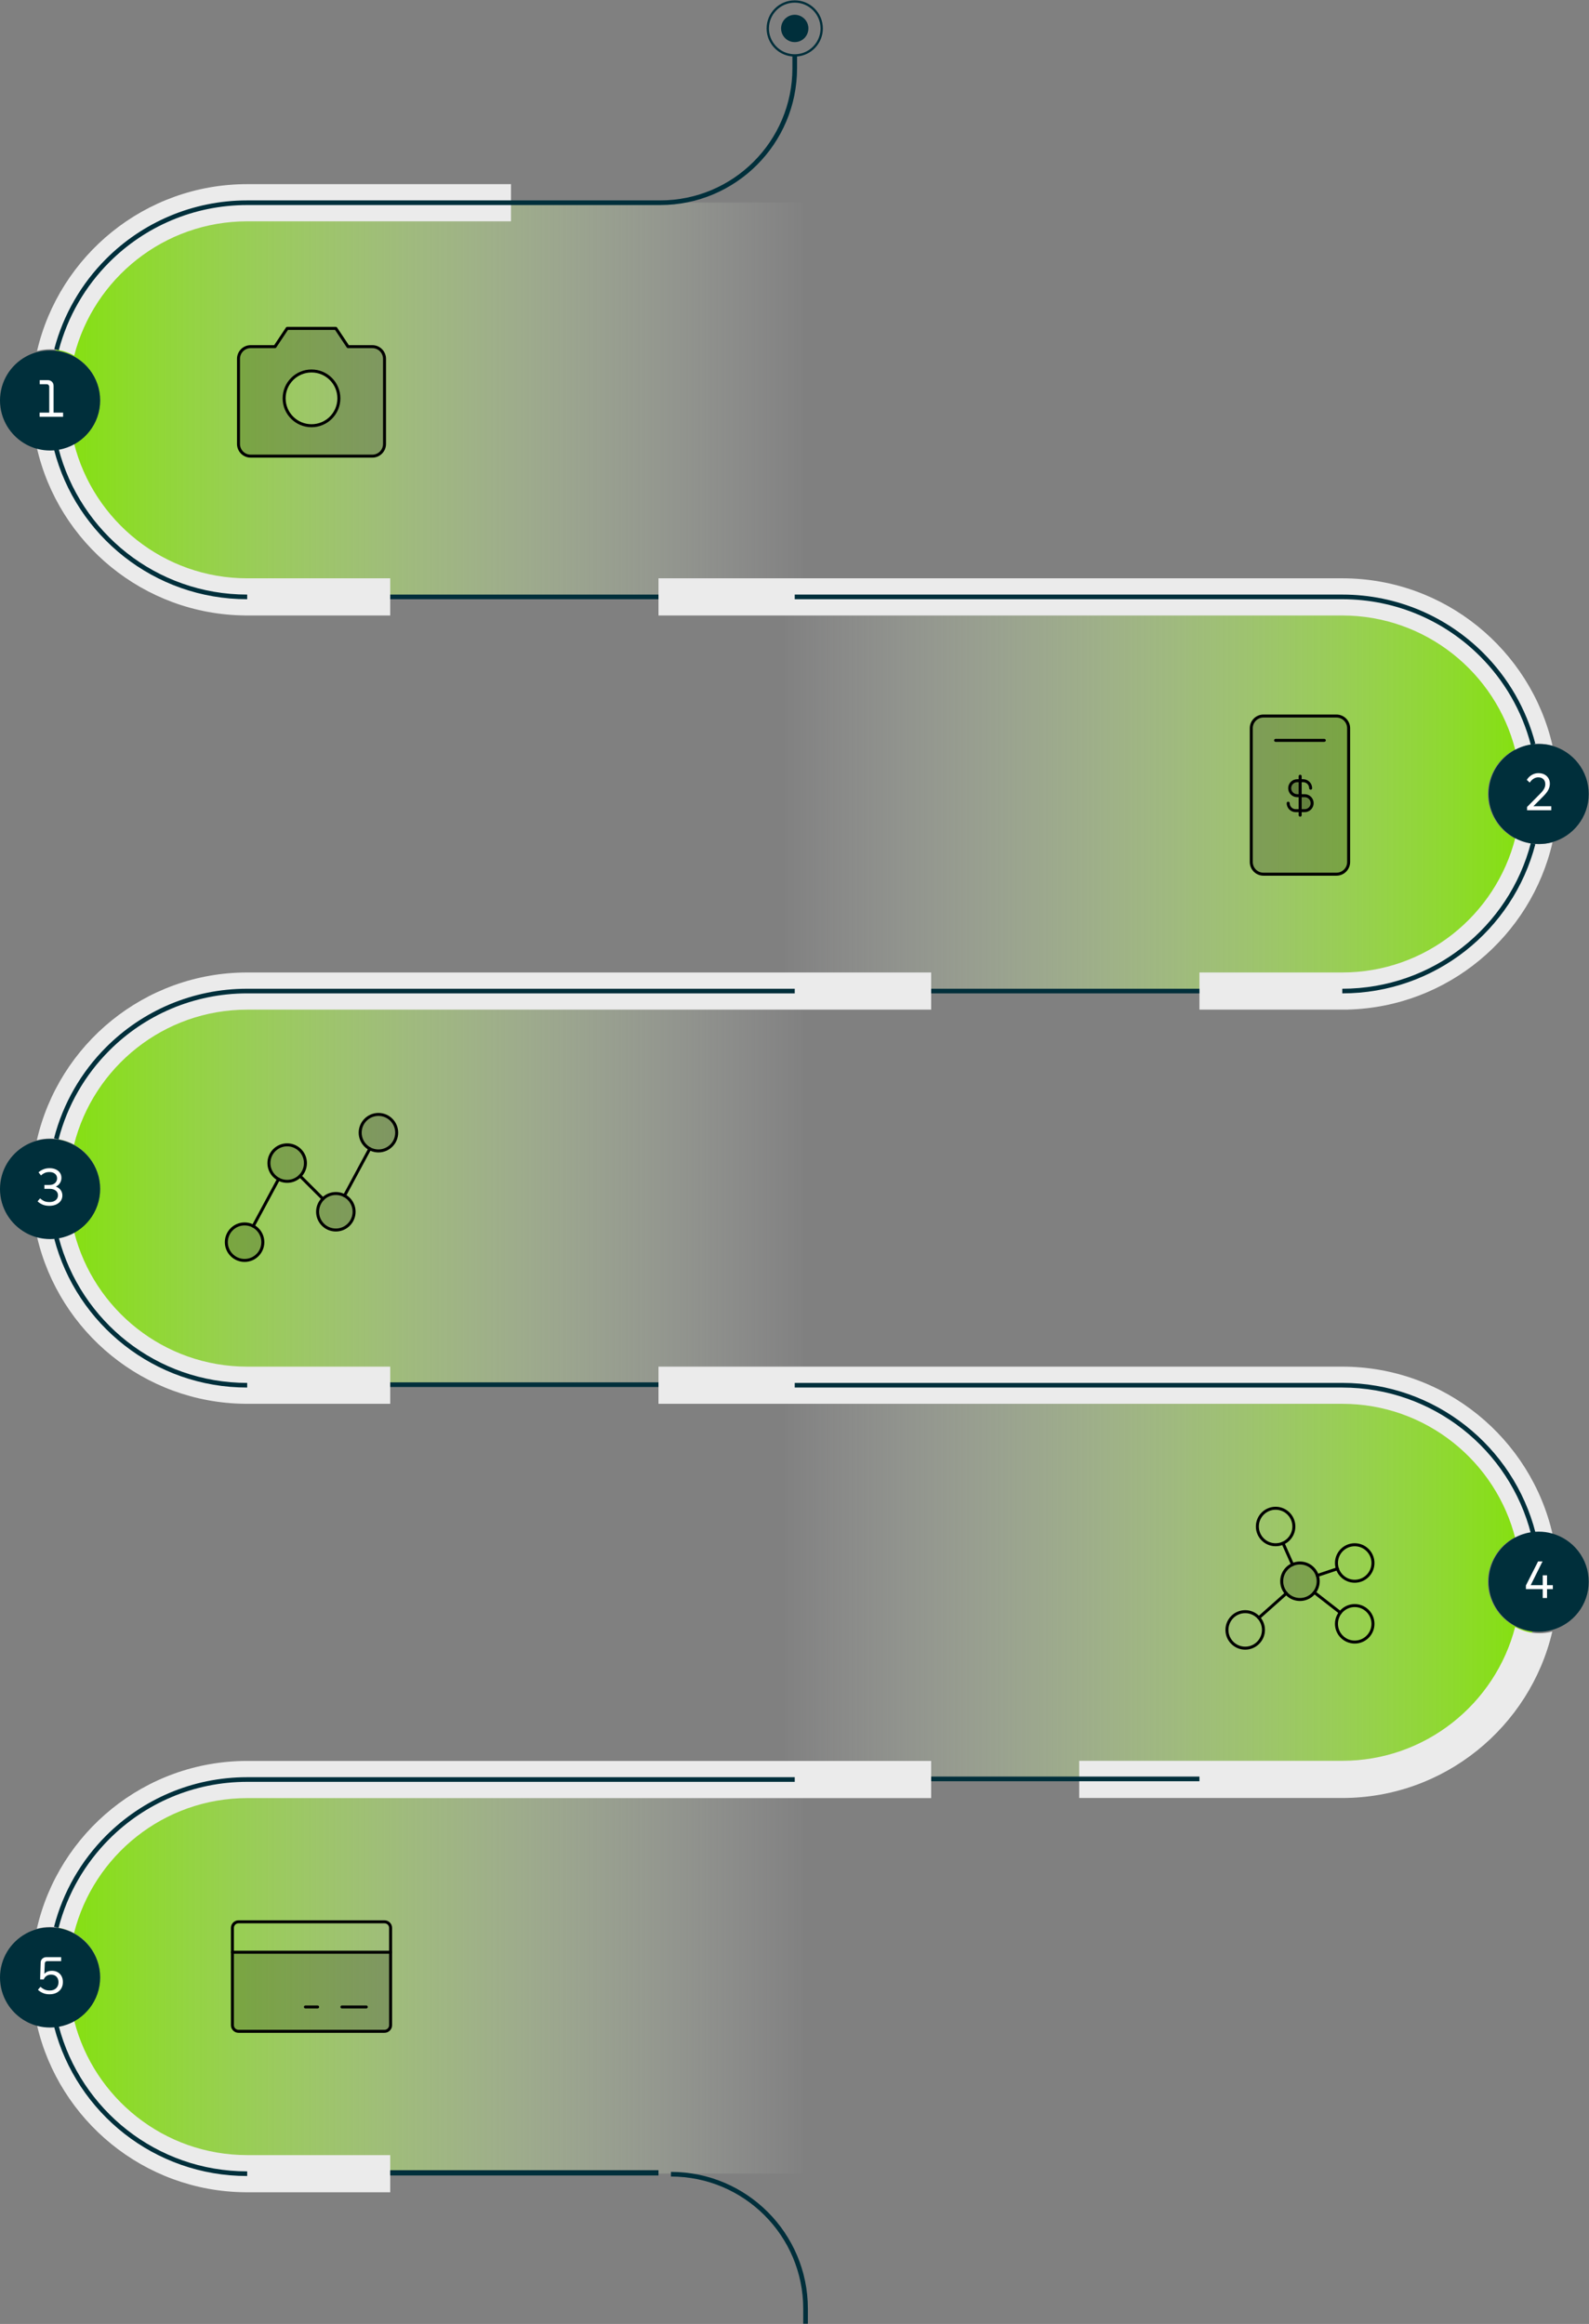 <svg width="1061" height="1552" viewBox="0 0 1061 1552" fill="none" xmlns="http://www.w3.org/2000/svg">
<rect x="0" y="0" width="1061" height="1552" fill="#808080" stroke="none"/>
<path d="M536.609 661.648V924.995H164.75C103.662 924.995 52.281 883.39 37.414 826.965C37.515 826.95 37.624 826.942 37.725 826.926C41.969 826.391 45.973 825.049 49.565 823.062C59.885 817.375 66.868 806.388 66.868 793.771C66.868 781.155 59.823 770.075 49.433 764.411C45.833 762.44 41.829 761.113 37.577 760.593C37.446 760.578 37.321 760.562 37.19 760.554C43.133 737.354 55.23 716.63 71.64 700.219C95.476 676.383 128.391 661.648 164.75 661.648H536.609Z" fill="url(#paint0_linear_415_3254)"/>
<path d="M536.609 1188.21V1451.55H164.75C103.662 1451.55 52.281 1409.95 37.414 1353.52C37.515 1353.51 37.624 1353.5 37.725 1353.48C41.969 1352.95 45.973 1351.61 49.565 1349.62C59.885 1343.93 66.868 1332.94 66.868 1320.33C66.868 1307.71 59.823 1296.63 49.433 1290.97C45.833 1289 41.829 1287.67 37.577 1287.15C37.446 1287.13 37.321 1287.12 37.19 1287.11C43.133 1263.91 55.23 1243.19 71.64 1226.78C95.476 1202.94 128.391 1188.21 164.75 1188.21H536.609Z" fill="url(#paint1_linear_415_3254)"/>
<path d="M536.609 135.234V398.581H164.75C103.662 398.581 52.281 356.976 37.414 300.551C37.515 300.536 37.624 300.528 37.725 300.512C41.969 299.977 45.973 298.635 49.565 296.648C59.885 290.961 66.868 279.974 66.868 267.357C66.868 254.741 59.823 243.661 49.433 237.997C45.833 236.026 41.829 234.699 37.577 234.179C37.446 234.163 37.321 234.148 37.19 234.14C43.133 210.94 55.23 190.215 71.64 173.805C95.476 149.969 128.391 135.234 164.75 135.234H536.609Z" fill="url(#paint2_linear_415_3254)"/>
<path d="M523.746 662.393L523.746 399.046L895.605 399.046C956.693 399.046 1008.07 440.651 1022.94 497.076C1022.84 497.091 1022.73 497.099 1022.63 497.115C1018.39 497.65 1014.38 498.992 1010.79 500.979C1000.47 506.666 993.487 517.653 993.487 530.27C993.487 542.886 1000.53 553.966 1010.92 559.63C1014.52 561.601 1018.53 562.928 1022.78 563.448C1022.91 563.463 1023.03 563.479 1023.17 563.487C1017.22 586.687 1005.13 607.411 988.715 623.822C964.879 647.658 931.965 662.393 895.605 662.393L523.746 662.393Z" fill="url(#paint3_linear_415_3254)"/>
<path d="M523.746 1188.47L523.746 925.119L895.605 925.119C956.693 925.119 1008.07 966.723 1022.94 1023.15C1022.84 1023.16 1022.73 1023.17 1022.63 1023.19C1018.39 1023.72 1014.38 1025.06 1010.79 1027.05C1000.47 1032.74 993.487 1043.73 993.487 1056.34C993.487 1068.96 1000.53 1080.04 1010.92 1085.7C1014.52 1087.67 1018.53 1089 1022.78 1089.52C1022.91 1089.54 1023.03 1089.55 1023.17 1089.56C1017.22 1112.76 1005.13 1133.48 988.715 1149.89C964.879 1173.73 931.965 1188.47 895.605 1188.47L523.746 1188.47Z" fill="url(#paint4_linear_415_3254)"/>
<path d="M165.053 122.974H341.195V147.804H165.053C109.536 147.804 62.756 185.956 49.566 237.422C45.973 235.436 41.969 234.094 37.725 233.558C36.321 233.372 34.885 233.279 33.434 233.279C30.424 233.279 27.506 233.675 24.736 234.427C39.541 170.647 96.835 122.974 165.053 122.974Z" fill="#EBEBEB"/>
<path d="M165.052 386.212H260.552V411.042H163.648V411.019C95.833 410.367 39.074 362.617 24.596 298.968C27.412 299.736 30.376 300.148 33.433 300.148C34.838 300.148 36.219 300.062 37.577 299.892C41.829 299.372 45.833 298.045 49.433 296.074C62.445 347.805 109.349 386.212 165.052 386.212Z" fill="#EBEBEB"/>
<path d="M1036.65 497.976C1033.86 497.215 1030.92 496.812 1027.88 496.812C1026.45 496.812 1025.05 496.905 1023.67 497.076C1019.42 497.611 1015.41 498.938 1011.81 500.916C998.723 449.318 951.881 411.042 896.263 411.042H439.682V386.212H896.263C964.598 386.212 1021.97 434.04 1036.65 497.976Z" fill="#EBEBEB"/>
<path d="M165.052 649.443H621.758V674.272H165.052C109.349 674.272 62.437 712.688 49.433 764.411C45.833 762.44 41.829 761.113 37.577 760.593C36.219 760.422 34.838 760.337 33.433 760.337C30.376 760.337 27.412 760.748 24.596 761.516C39.167 697.426 96.609 649.443 165.052 649.443Z" fill="#EBEBEB"/>
<path d="M1036.5 1089.61C1021.58 1153.23 964.372 1200.75 896.262 1200.75H720.602V1175.92H896.262C951.686 1175.92 998.404 1137.89 1011.68 1086.56C1015.27 1088.55 1019.27 1089.9 1023.51 1090.45C1024.94 1090.65 1026.4 1090.74 1027.88 1090.74C1030.86 1090.74 1033.75 1090.35 1036.5 1089.61Z" fill="#EBEBEB"/>
<path d="M165.053 912.681H260.553V937.51H163.649V937.495C96.059 936.843 39.448 889.403 24.744 826.065C27.514 826.81 30.432 827.206 33.434 827.206C34.885 827.206 36.321 827.113 37.725 826.926C41.969 826.391 45.973 825.049 49.566 823.062C62.756 874.529 109.537 912.681 165.053 912.681Z" fill="#EBEBEB"/>
<path d="M165.052 1176H621.758V1200.83H165.052C109.349 1200.83 62.437 1239.25 49.433 1290.97C45.833 1289 41.829 1287.67 37.577 1287.15C36.219 1286.98 34.838 1286.89 33.433 1286.89C30.376 1286.89 27.412 1287.31 24.596 1288.07C39.167 1223.98 96.609 1176 165.052 1176Z" fill="#EBEBEB"/>
<path d="M1036.65 562.509C1022.23 625.281 966.669 672.519 899.995 674.226V674.272H800.887V649.443H896.263C951.873 649.443 998.715 611.167 1011.81 559.568C1015.41 561.547 1019.42 562.874 1023.67 563.409C1025.05 563.58 1026.45 563.673 1027.88 563.673C1030.92 563.673 1033.86 563.269 1036.65 562.509Z" fill="#EBEBEB"/>
<path d="M165.053 1439.24H260.553V1464.07H163.649V1464.05C96.059 1463.4 39.448 1415.96 24.744 1352.62C27.514 1353.37 30.432 1353.76 33.434 1353.76C34.885 1353.76 36.321 1353.67 37.725 1353.48C41.969 1352.95 45.973 1351.61 49.566 1349.62C62.756 1401.09 109.537 1439.24 165.053 1439.24Z" fill="#EBEBEB"/>
<path d="M1036.79 1025.07C1033.95 1024.29 1030.97 1023.87 1027.88 1023.87C1026.51 1023.87 1025.15 1023.96 1023.82 1024.12C1019.56 1024.63 1015.55 1025.94 1011.94 1027.9C999.033 976.05 952.059 937.51 896.263 937.51H439.682V912.681H896.263C964.815 912.681 1022.33 960.819 1036.79 1025.07Z" fill="#EBEBEB"/>
<path d="M539.783 19.001C539.783 20.856 539.224 22.586 538.27 24.029C536.64 26.504 533.839 28.134 530.658 28.134C527.477 28.134 524.668 26.504 523.046 24.029C522.092 22.586 521.533 20.863 521.533 19.001C521.533 13.966 525.622 9.877 530.658 9.877C535.694 9.877 539.783 13.966 539.783 19.001Z" fill="#002F3B"/>
<path d="M548.659 19.001C548.659 22.664 547.565 26.07 545.672 28.91C542.459 33.79 536.935 37.003 530.658 37.003C524.38 37.003 518.848 33.79 515.644 28.91C513.758 26.07 512.656 22.656 512.656 19.001C512.656 9.062 520.718 1 530.658 1C540.597 1 548.659 9.062 548.659 19.001Z" stroke="#002F3B" stroke-width="1.552" stroke-miterlimit="10"/>
<path d="M530.658 37.003V45.507C530.658 95.142 490.419 135.389 440.775 135.389H165.053C128.709 135.389 95.802 150.116 71.981 173.937C55.741 190.184 43.722 210.653 37.725 233.558" stroke="#002F3B" stroke-width="3.104" stroke-miterlimit="10"/>
<path d="M37.578 760.593C43.529 737.455 55.611 716.785 71.982 700.413C95.803 676.592 128.71 661.857 165.054 661.857H530.659" stroke="#002F3B" stroke-width="3.104" stroke-miterlimit="10"/>
<path d="M37.725 826.926C52.521 883.413 103.926 925.095 165.053 925.095" stroke="#002F3B" stroke-width="3.104" stroke-miterlimit="10"/>
<path d="M37.578 299.892C52.181 356.673 103.717 398.627 165.054 398.627" stroke="#002F3B" stroke-width="3.104" stroke-miterlimit="10"/>
<path d="M530.658 398.627H896.263C932.607 398.627 965.514 413.354 989.335 437.175C1005.64 453.485 1017.69 474.054 1023.67 497.076" stroke="#002F3B" stroke-width="3.104" stroke-miterlimit="10"/>
<path d="M896.264 661.857C957.491 661.857 1008.96 620.043 1023.67 563.409" stroke="#002F3B" stroke-width="3.104" stroke-miterlimit="10"/>
<path d="M37.578 1287.15C43.529 1264.01 55.611 1243.34 71.982 1226.97C95.803 1203.15 128.71 1188.41 165.054 1188.41H530.659" stroke="#002F3B" stroke-width="3.104" stroke-miterlimit="10"/>
<path d="M37.725 1353.48C52.521 1409.97 103.926 1451.65 165.053 1451.65" stroke="#002F3B" stroke-width="3.104" stroke-miterlimit="10"/>
<path d="M439.683 924.731H260.555" stroke="#002F3B" stroke-width="3.104" stroke-miterlimit="10"/>
<path d="M537.883 1551.85V1541.88C537.883 1492.24 497.636 1452 448 1452" stroke="#002F3B" stroke-width="3.104" stroke-miterlimit="10"/>
<path d="M530.658 925.096H896.263C957.7 925.096 1009.31 967.189 1023.82 1024.12" stroke="#002F3B" stroke-width="3.104" stroke-miterlimit="10"/>
<path d="M439.681 398.627H260.553" stroke="#002F3B" stroke-width="3.104" stroke-miterlimit="10"/>
<path d="M800.888 661.857H621.76" stroke="#002F3B" stroke-width="3.104" stroke-miterlimit="10"/>
<path d="M66.869 794.051C66.869 809.484 56.417 822.473 42.202 826.321C39.409 827.082 36.468 827.485 33.434 827.485C32.007 827.485 30.602 827.392 29.221 827.221C24.969 826.686 20.965 825.359 17.365 823.38C7.014 817.693 0 806.69 0 794.051C0 781.411 7.014 770.416 17.365 764.729C20.965 762.75 24.969 761.423 29.221 760.888C30.602 760.717 32.007 760.624 33.434 760.624C36.468 760.624 39.409 761.028 42.202 761.788C56.417 765.637 66.869 778.625 66.869 794.051Z" fill="#002F3B"/>
<path d="M32.984 805.284C31.215 805.284 29.679 805.005 28.375 804.446C27.095 803.888 26.001 803.166 25.093 802.282L26.769 800.291C27.514 800.99 28.375 801.583 29.353 802.072C30.354 802.538 31.576 802.77 33.019 802.77C34.16 802.77 35.16 802.584 36.022 802.212C36.883 801.816 37.547 801.281 38.012 800.606C38.478 799.907 38.71 799.116 38.71 798.231C38.71 796.928 38.21 795.892 37.209 795.124C36.208 794.332 34.846 793.937 33.124 793.937H29.632V791.353H32.879C33.997 791.353 34.939 791.167 35.708 790.794C36.476 790.398 37.069 789.863 37.488 789.188C37.907 788.513 38.117 787.768 38.117 786.953C38.117 785.626 37.64 784.591 36.685 783.846C35.754 783.101 34.52 782.728 32.984 782.728C31.704 782.728 30.587 782.961 29.632 783.427C28.701 783.869 27.956 784.393 27.398 784.998L25.721 782.938C26.513 782.17 27.537 781.518 28.794 780.983C30.051 780.424 31.483 780.145 33.089 780.145C34.648 780.145 36.022 780.412 37.209 780.948C38.419 781.483 39.35 782.228 40.002 783.182C40.677 784.137 41.015 785.277 41.015 786.604C41.015 787.838 40.701 788.967 40.072 789.991C39.467 790.992 38.582 791.795 37.419 792.4C36.255 792.982 34.835 793.273 33.159 793.273V791.807C35.067 791.807 36.639 792.098 37.872 792.68C39.129 793.261 40.072 794.053 40.701 795.054C41.329 796.032 41.643 797.137 41.643 798.371C41.643 799.744 41.271 800.955 40.526 802.002C39.781 803.026 38.757 803.829 37.453 804.411C36.15 804.993 34.66 805.284 32.984 805.284Z" fill="white"/>
<path d="M800.888 1188H621.76" stroke="#002F3B" stroke-width="3.104" stroke-miterlimit="10"/>
<path d="M439.683 1451.29H260.555" stroke="#002F3B" stroke-width="3.104" stroke-miterlimit="10"/>
<path d="M439.683 1450.87H260.555" stroke="#002F3B" stroke-width="3.104" stroke-miterlimit="10"/>
<path d="M1060.82 530.238C1060.82 545.671 1050.37 558.66 1036.15 562.509C1033.36 563.269 1030.42 563.673 1027.39 563.673C1025.96 563.673 1024.55 563.58 1023.17 563.409C1018.92 562.874 1014.92 561.547 1011.32 559.568C1000.97 553.881 993.951 542.878 993.951 530.238C993.951 517.599 1000.97 506.604 1011.32 500.916C1014.92 498.938 1018.92 497.611 1023.17 497.076C1024.55 496.905 1025.96 496.812 1027.39 496.812C1030.42 496.812 1033.36 497.215 1036.15 497.976C1050.37 501.824 1060.82 514.813 1060.82 530.238Z" fill="#002F3B"/>
<path d="M1019.64 541.123V538.923L1028.61 529.845C1029.47 528.984 1030.12 528.204 1030.57 527.505C1031.03 526.807 1031.36 526.155 1031.54 525.55C1031.73 524.945 1031.82 524.351 1031.82 523.769C1031.82 522.326 1031.4 521.197 1030.57 520.383C1029.73 519.545 1028.59 519.126 1027.14 519.126C1026 519.126 1024.95 519.44 1023.97 520.068C1023.01 520.674 1022.16 521.535 1021.42 522.652L1019.46 520.802C1020.35 519.405 1021.47 518.311 1022.82 517.519C1024.17 516.728 1025.63 516.332 1027.21 516.332C1028.77 516.332 1030.12 516.635 1031.26 517.24C1032.41 517.845 1033.29 518.683 1033.92 519.754C1034.55 520.802 1034.86 522.047 1034.86 523.49C1034.86 524.258 1034.73 525.061 1034.48 525.899C1034.24 526.737 1033.83 527.622 1033.22 528.553C1032.61 529.461 1031.78 530.462 1030.71 531.556L1023.09 539.202L1022.95 538.434H1035.8V541.123H1019.64Z" fill="white"/>
<path d="M1060.82 1056.31C1060.82 1071.74 1050.37 1084.73 1036.15 1088.58C1033.36 1089.34 1030.42 1089.75 1027.39 1089.75C1025.96 1089.75 1024.55 1089.65 1023.17 1089.48C1018.92 1088.95 1014.92 1087.62 1011.32 1085.64C1000.97 1079.95 993.951 1068.95 993.951 1056.31C993.951 1043.67 1000.97 1032.68 1011.32 1026.99C1014.92 1025.01 1018.92 1023.68 1023.17 1023.15C1024.55 1022.98 1025.96 1022.88 1027.39 1022.88C1030.42 1022.88 1033.36 1023.29 1036.15 1024.05C1050.37 1027.9 1060.82 1040.89 1060.82 1056.31Z" fill="#002F3B"/>
<path d="M1018.87 1061.26V1058.82L1027.01 1042.75H1029.97L1021.66 1059.44L1021 1058.61H1036.85V1061.26H1018.87ZM1030.11 1067.2V1052.04H1032.98V1067.2H1030.11Z" fill="white"/>
<path d="M66.869 267.427C66.869 282.86 56.417 295.848 42.202 299.697C39.409 300.457 36.468 300.861 33.434 300.861C32.007 300.861 30.602 300.768 29.221 300.597C24.969 300.062 20.965 298.735 17.365 296.756C7.014 291.069 0 280.066 0 267.427C0 254.787 7.014 243.792 17.365 238.105C20.965 236.126 24.969 234.799 29.221 234.264C30.602 234.093 32.007 234 33.434 234C36.468 234 39.409 234.403 42.202 235.164C56.417 239.012 66.869 252.001 66.869 267.427Z" fill="#002F3B"/>
<path d="M32.879 277.229V258.339C32.879 257.827 32.716 257.408 32.391 257.082C32.088 256.756 31.68 256.593 31.168 256.593H26.525V253.87H31.902C33.042 253.87 33.973 254.23 34.695 254.952C35.417 255.674 35.777 256.605 35.777 257.745V277.229H32.879ZM26.455 278.311V275.588H42.132V278.311H26.455Z" fill="white"/>
<path d="M66.869 1320.61C66.869 1336.04 56.417 1349.03 42.202 1352.88C39.409 1353.64 36.468 1354.04 33.434 1354.04C32.007 1354.04 30.602 1353.95 29.221 1353.78C24.969 1353.24 20.965 1351.92 17.365 1349.94C7.014 1344.25 0 1333.25 0 1320.61C0 1307.97 7.014 1296.97 17.365 1291.29C20.965 1289.31 24.969 1287.98 29.221 1287.45C30.602 1287.27 32.007 1287.18 33.434 1287.18C36.468 1287.18 39.409 1287.58 42.202 1288.35C56.417 1292.19 66.869 1305.18 66.869 1320.61Z" fill="#002F3B"/>
<path d="M33.054 1331.84C31.378 1331.84 29.888 1331.55 28.585 1330.97C27.281 1330.39 26.199 1329.68 25.337 1328.84L27.013 1326.85C27.712 1327.5 28.561 1328.08 29.562 1328.59C30.563 1329.08 31.75 1329.33 33.124 1329.33C34.939 1329.33 36.383 1328.83 37.453 1327.83C38.524 1326.83 39.059 1325.48 39.059 1323.78C39.059 1322.29 38.629 1321.08 37.768 1320.14C36.906 1319.19 35.684 1318.71 34.101 1318.71C32.891 1318.71 31.867 1319 31.029 1319.59C30.191 1320.17 29.586 1320.94 29.213 1321.89H26.804L27.153 1310.54C27.2 1309.52 27.584 1308.68 28.305 1308.03C29.027 1307.38 29.9 1307.05 30.924 1307.05H40.84V1309.7H31.483C31.087 1309.7 30.726 1309.83 30.4 1310.09C30.098 1310.34 29.935 1310.68 29.911 1311.1L29.527 1320.14L28.41 1320.07C28.876 1318.91 29.632 1317.97 30.68 1317.25C31.727 1316.52 33.054 1316.16 34.66 1316.16C36.173 1316.16 37.465 1316.48 38.536 1317.11C39.63 1317.74 40.48 1318.61 41.085 1319.73C41.69 1320.84 41.992 1322.15 41.992 1323.64C41.992 1325.34 41.608 1326.8 40.84 1328.04C40.072 1329.27 39.013 1330.21 37.663 1330.86C36.336 1331.52 34.8 1331.84 33.054 1331.84Z" fill="white"/>
<g clip-path="url(#clip0_415_3254)">
<path opacity="0.2" d="M248.625 231.5H232.375L224.25 219.312H191.75L183.625 231.5H167.375C165.22 231.5 163.153 232.356 161.63 233.88C160.106 235.403 159.25 237.47 159.25 239.625V296.5C159.25 298.655 160.106 300.722 161.63 302.245C163.153 303.769 165.22 304.625 167.375 304.625H248.625C250.78 304.625 252.847 303.769 254.37 302.245C255.894 300.722 256.75 298.655 256.75 296.5V239.625C256.75 237.47 255.894 235.403 254.37 233.88C252.847 232.356 250.78 231.5 248.625 231.5ZM208 284.312C204.384 284.312 200.85 283.24 197.843 281.232C194.837 279.223 192.494 276.368 191.11 273.027C189.727 269.687 189.365 266.011 190.07 262.465C190.775 258.919 192.517 255.661 195.073 253.104C197.63 250.548 200.887 248.807 204.434 248.101C207.98 247.396 211.655 247.758 214.996 249.142C218.336 250.525 221.192 252.868 223.2 255.875C225.209 258.881 226.281 262.416 226.281 266.031C226.281 270.88 224.355 275.53 220.927 278.958C217.498 282.386 212.848 284.312 208 284.312Z" fill="black"/>
<path d="M248.625 304.625H167.375C165.22 304.625 163.153 303.769 161.63 302.245C160.106 300.722 159.25 298.655 159.25 296.5V239.625C159.25 237.47 160.106 235.403 161.63 233.88C163.153 232.356 165.22 231.5 167.375 231.5H183.625L191.75 219.312H224.25L232.375 231.5H248.625C250.78 231.5 252.847 232.356 254.37 233.88C255.894 235.403 256.75 237.47 256.75 239.625V296.5C256.75 298.655 255.894 300.722 254.37 302.245C252.847 303.769 250.78 304.625 248.625 304.625Z" stroke="black" stroke-width="2" stroke-linecap="round" stroke-linejoin="round"/>
<path d="M208 284.312C218.096 284.312 226.281 276.128 226.281 266.031C226.281 255.935 218.096 247.75 208 247.75C197.904 247.75 189.719 255.935 189.719 266.031C189.719 276.128 197.904 284.312 208 284.312Z" stroke="black" stroke-width="2" stroke-linecap="round" stroke-linejoin="round"/>
</g>
<g clip-path="url(#clip1_415_3254)">
<path opacity="0.2" d="M900.5 575.688V486.312C900.5 481.825 896.862 478.188 892.375 478.188H843.625C839.138 478.188 835.5 481.825 835.5 486.312V575.688C835.5 580.175 839.138 583.812 843.625 583.812H892.375C896.862 583.812 900.5 580.175 900.5 575.688Z" fill="black"/>
<path d="M900.5 575.688V486.312C900.5 481.825 896.862 478.188 892.375 478.188H843.625C839.138 478.188 835.5 481.825 835.5 486.312V575.688C835.5 580.175 839.138 583.812 843.625 583.812H892.375C896.862 583.812 900.5 580.175 900.5 575.688Z" stroke="black" stroke-width="2" stroke-linecap="round" stroke-linejoin="round"/>
<path d="M851.75 494.438H884.25" stroke="black" stroke-width="2" stroke-linecap="round" stroke-linejoin="round"/>
<g clip-path="url(#clip2_415_3254)">
<path opacity="0.2" d="M868.141 531.382H871.141C872.467 531.382 873.738 531.909 874.676 532.847C875.614 533.784 876.141 535.056 876.141 536.382C876.141 537.708 875.614 538.98 874.676 539.918C873.738 540.856 872.467 541.382 871.141 541.382H868.141V531.382Z" fill="black"/>
<path opacity="0.2" d="M868.141 521.382H866.141C864.815 521.382 863.543 521.909 862.605 522.847C861.667 523.784 861.141 525.056 861.141 526.382C861.141 527.708 861.667 528.98 862.605 529.918C863.543 530.856 864.815 531.382 866.141 531.382H868.141V521.382Z" fill="black"/>
<path d="M868.141 518.382V544.382" stroke="black" stroke-width="2" stroke-linecap="round" stroke-linejoin="round"/>
<path d="M875.141 526.382C875.141 525.726 875.011 525.076 874.76 524.469C874.509 523.862 874.14 523.311 873.676 522.847C873.212 522.382 872.661 522.014 872.054 521.763C871.447 521.512 870.797 521.382 870.141 521.382H866.141C864.815 521.382 863.543 521.909 862.605 522.847C861.667 523.784 861.141 525.056 861.141 526.382C861.141 527.708 861.667 528.98 862.605 529.918C863.543 530.856 864.815 531.382 866.141 531.382H871.141C872.467 531.382 873.738 531.909 874.676 532.847C875.614 533.784 876.141 535.056 876.141 536.382C876.141 537.708 875.614 538.98 874.676 539.918C873.738 540.856 872.467 541.382 871.141 541.382H865.141C863.815 541.382 862.543 540.856 861.605 539.918C860.667 538.98 860.141 537.708 860.141 536.382" stroke="black" stroke-width="2" stroke-linecap="round" stroke-linejoin="round"/>
</g>
</g>
<g clip-path="url(#clip3_415_3254)">
<path opacity="0.2" d="M163.312 841.75C170.043 841.75 175.5 836.293 175.5 829.562C175.5 822.832 170.043 817.375 163.312 817.375C156.582 817.375 151.125 822.832 151.125 829.562C151.125 836.293 156.582 841.75 163.312 841.75Z" fill="black"/>
<path opacity="0.2" d="M191.75 788.938C198.481 788.938 203.938 783.481 203.938 776.75C203.938 770.019 198.481 764.562 191.75 764.562C185.019 764.562 179.562 770.019 179.562 776.75C179.562 783.481 185.019 788.938 191.75 788.938Z" fill="black"/>
<path opacity="0.2" d="M224.25 821.438C230.981 821.438 236.438 815.981 236.438 809.25C236.438 802.519 230.981 797.062 224.25 797.062C217.519 797.062 212.062 802.519 212.062 809.25C212.062 815.981 217.519 821.438 224.25 821.438Z" fill="black"/>
<path opacity="0.2" d="M252.688 768.625C259.418 768.625 264.875 763.168 264.875 756.438C264.875 749.707 259.418 744.25 252.688 744.25C245.957 744.25 240.5 749.707 240.5 756.438C240.5 763.168 245.957 768.625 252.688 768.625Z" fill="black"/>
<path d="M163.312 841.75C170.043 841.75 175.5 836.293 175.5 829.562C175.5 822.832 170.043 817.375 163.312 817.375C156.582 817.375 151.125 822.832 151.125 829.562C151.125 836.293 156.582 841.75 163.312 841.75Z" stroke="black" stroke-width="2" stroke-linecap="round" stroke-linejoin="round"/>
<path d="M191.75 788.938C198.481 788.938 203.938 783.481 203.938 776.75C203.938 770.019 198.481 764.562 191.75 764.562C185.019 764.562 179.562 770.019 179.562 776.75C179.562 783.481 185.019 788.938 191.75 788.938Z" stroke="black" stroke-width="2" stroke-linecap="round" stroke-linejoin="round"/>
<path d="M224.25 821.438C230.981 821.438 236.438 815.981 236.438 809.25C236.438 802.519 230.981 797.062 224.25 797.062C217.519 797.062 212.062 802.519 212.062 809.25C212.062 815.981 217.519 821.438 224.25 821.438Z" stroke="black" stroke-width="2" stroke-linecap="round" stroke-linejoin="round"/>
<path d="M252.688 768.625C259.418 768.625 264.875 763.168 264.875 756.438C264.875 749.707 259.418 744.25 252.688 744.25C245.957 744.25 240.5 749.707 240.5 756.438C240.5 763.168 245.957 768.625 252.688 768.625Z" stroke="black" stroke-width="2" stroke-linecap="round" stroke-linejoin="round"/>
<path d="M185.971 787.48L169.092 818.832" stroke="black" stroke-width="2" stroke-linecap="round" stroke-linejoin="round"/>
<path d="M215.632 800.632L200.367 785.368" stroke="black" stroke-width="2" stroke-linecap="round" stroke-linejoin="round"/>
<path d="M246.909 767.168L230.029 798.52" stroke="black" stroke-width="2" stroke-linecap="round" stroke-linejoin="round"/>
</g>
<g clip-path="url(#clip4_415_3254)">
<path opacity="0.2" d="M868 1068.19C874.731 1068.19 880.188 1062.73 880.188 1056C880.188 1049.27 874.731 1043.81 868 1043.81C861.269 1043.81 855.812 1049.27 855.812 1056C855.812 1062.73 861.269 1068.19 868 1068.19Z" fill="black"/>
<path d="M863.049 1044.86L856.701 1030.57" stroke="black" stroke-width="2" stroke-linecap="round" stroke-linejoin="round"/>
<path d="M892.999 1047.67L879.562 1052.15" stroke="black" stroke-width="2" stroke-linecap="round" stroke-linejoin="round"/>
<path d="M894.944 1076.96L877.617 1063.48" stroke="black" stroke-width="2" stroke-linecap="round" stroke-linejoin="round"/>
<path d="M858.889 1064.09L840.547 1080.41" stroke="black" stroke-width="2" stroke-linecap="round" stroke-linejoin="round"/>
<path d="M868 1068.19C874.731 1068.19 880.188 1062.73 880.188 1056C880.188 1049.27 874.731 1043.81 868 1043.81C861.269 1043.81 855.812 1049.27 855.812 1056C855.812 1062.73 861.269 1068.19 868 1068.19Z" stroke="black" stroke-width="2" stroke-linecap="round" stroke-linejoin="round"/>
<path d="M851.75 1031.62C858.481 1031.62 863.938 1026.17 863.938 1019.44C863.938 1012.71 858.481 1007.25 851.75 1007.25C845.019 1007.25 839.562 1012.71 839.562 1019.44C839.562 1026.17 845.019 1031.62 851.75 1031.62Z" stroke="black" stroke-width="2" stroke-linecap="round" stroke-linejoin="round"/>
<path d="M904.562 1056C911.293 1056 916.75 1050.54 916.75 1043.81C916.75 1037.08 911.293 1031.62 904.562 1031.62C897.832 1031.62 892.375 1037.08 892.375 1043.81C892.375 1050.54 897.832 1056 904.562 1056Z" stroke="black" stroke-width="2" stroke-linecap="round" stroke-linejoin="round"/>
<path d="M904.562 1096.62C911.293 1096.62 916.75 1091.17 916.75 1084.44C916.75 1077.71 911.293 1072.25 904.562 1072.25C897.832 1072.25 892.375 1077.71 892.375 1084.44C892.375 1091.17 897.832 1096.62 904.562 1096.62Z" stroke="black" stroke-width="2" stroke-linecap="round" stroke-linejoin="round"/>
<path d="M831.438 1100.69C838.168 1100.69 843.625 1095.23 843.625 1088.5C843.625 1081.77 838.168 1076.31 831.438 1076.31C824.707 1076.31 819.25 1081.77 819.25 1088.5C819.25 1095.23 824.707 1100.69 831.438 1100.69Z" stroke="black" stroke-width="2" stroke-linecap="round" stroke-linejoin="round"/>
</g>
<g clip-path="url(#clip5_415_3254)">
<path opacity="0.2" d="M155.188 1303.75H260.812V1352.5C260.812 1353.58 260.384 1354.61 259.623 1355.37C258.861 1356.13 257.827 1356.56 256.75 1356.56H159.25C158.173 1356.56 157.139 1356.13 156.377 1355.37C155.616 1354.61 155.188 1353.58 155.188 1352.5V1303.75Z" fill="black"/>
<path d="M256.75 1283.44H159.25C157.006 1283.44 155.188 1285.26 155.188 1287.5V1352.5C155.188 1354.74 157.006 1356.56 159.25 1356.56H256.75C258.994 1356.56 260.812 1354.74 260.812 1352.5V1287.5C260.812 1285.26 258.994 1283.44 256.75 1283.44Z" stroke="black" stroke-width="2" stroke-linecap="round" stroke-linejoin="round"/>
<path d="M228.312 1340.31H244.562" stroke="black" stroke-width="2" stroke-linecap="round" stroke-linejoin="round"/>
<path d="M203.938 1340.31H212.062" stroke="black" stroke-width="2" stroke-linecap="round" stroke-linejoin="round"/>
<path d="M155.188 1303.75H260.812" stroke="black" stroke-width="2" stroke-linecap="round" stroke-linejoin="round"/>
</g>
<defs>
<linearGradient id="paint0_linear_415_3254" x1="23.665" y1="661.648" x2="541.591" y2="661.648" gradientUnits="userSpaceOnUse">
<stop stop-color="#7FE300"/>
<stop offset="1" stop-color="white" stop-opacity="0"/>
</linearGradient>
<linearGradient id="paint1_linear_415_3254" x1="23.665" y1="1188.21" x2="541.591" y2="1188.21" gradientUnits="userSpaceOnUse">
<stop stop-color="#7FE300"/>
<stop offset="1" stop-color="white" stop-opacity="0"/>
</linearGradient>
<linearGradient id="paint2_linear_415_3254" x1="23.665" y1="135.234" x2="541.591" y2="135.234" gradientUnits="userSpaceOnUse">
<stop stop-color="#7FE300"/>
<stop offset="1" stop-color="white" stop-opacity="0"/>
</linearGradient>
<linearGradient id="paint3_linear_415_3254" x1="1036.69" y1="662.393" x2="518.765" y2="662.393" gradientUnits="userSpaceOnUse">
<stop stop-color="#7FE300"/>
<stop offset="1" stop-color="white" stop-opacity="0"/>
</linearGradient>
<linearGradient id="paint4_linear_415_3254" x1="1036.69" y1="1188.47" x2="518.765" y2="1188.47" gradientUnits="userSpaceOnUse">
<stop stop-color="#7FE300"/>
<stop offset="1" stop-color="white" stop-opacity="0"/>
</linearGradient>
<clipPath id="clip0_415_3254">
<rect width="130" height="130" fill="white" transform="translate(143 199)"/>
</clipPath>
<clipPath id="clip1_415_3254">
<rect width="130" height="130" fill="white" transform="translate(803 466)"/>
</clipPath>
<clipPath id="clip2_415_3254">
<rect width="32" height="32" fill="white" transform="translate(852.141 515.382)"/>
</clipPath>
<clipPath id="clip3_415_3254">
<rect width="130" height="130" fill="white" transform="translate(143 728)"/>
</clipPath>
<clipPath id="clip4_415_3254">
<rect width="130" height="130" fill="white" transform="translate(803 991)"/>
</clipPath>
<clipPath id="clip5_415_3254">
<rect width="130" height="130" fill="white" transform="translate(143 1255)"/>
</clipPath>
</defs>
</svg>

